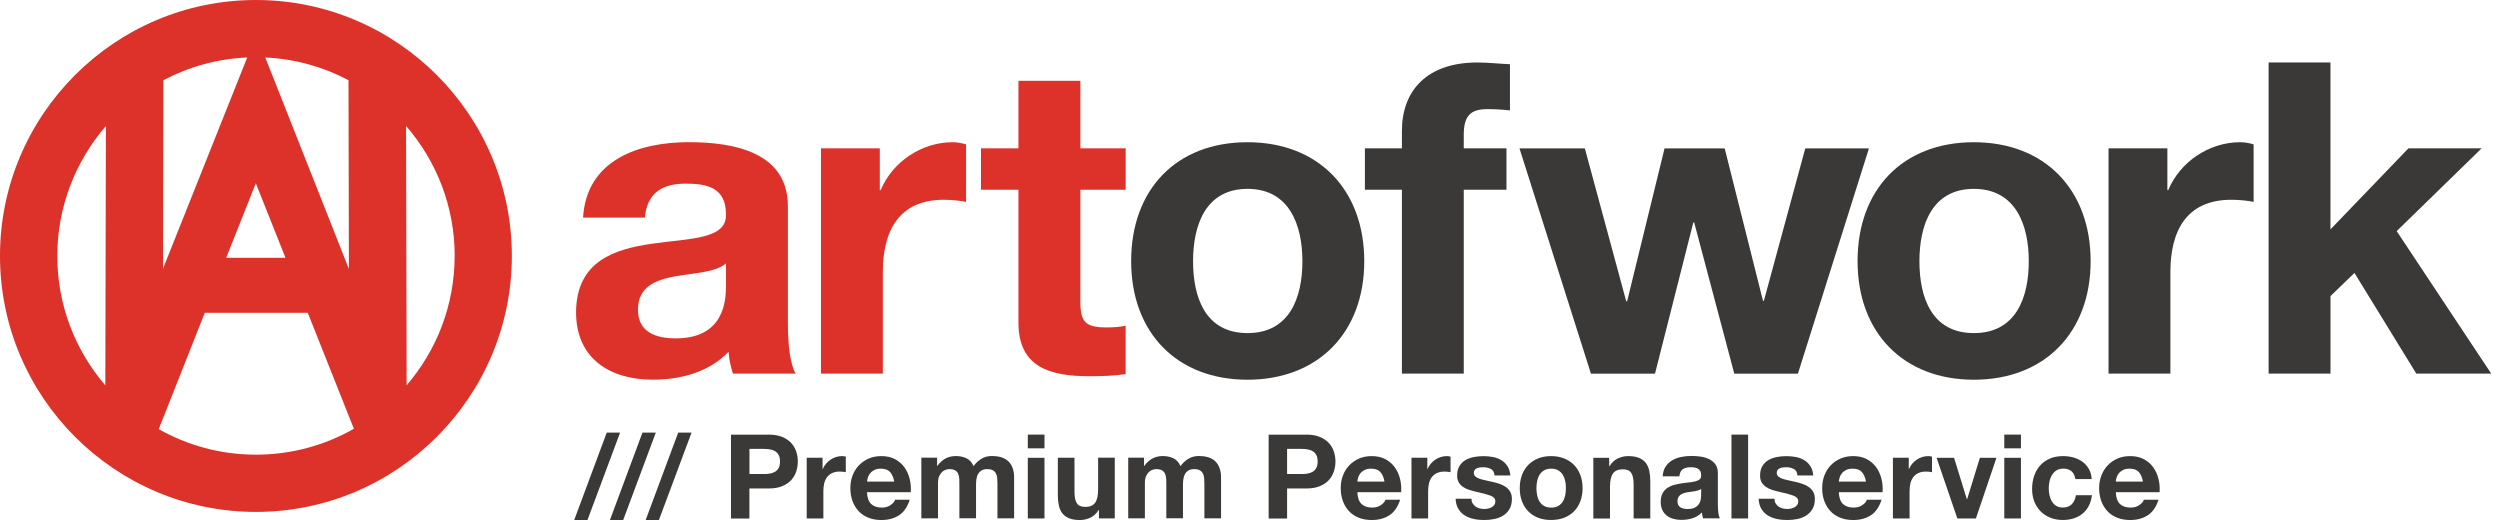 <svg width="221" height="46" viewBox="0 0 221 46" fill="none" xmlns="http://www.w3.org/2000/svg">
<g clip-path="url(#clip0_1_16)">
<path d="M200.549 33.029H206.017V26.172L208.135 24.129L213.603 33.029H220.226L211.867 20.431L219.377 13.111H212.907L206.013 20.278V5.524H200.545V33.029H200.549ZM186.395 33.029H191.863V24.053C191.863 20.508 193.213 17.659 197.255 17.659C197.908 17.659 198.719 17.735 199.22 17.85V12.763C198.834 12.649 198.452 12.572 198.027 12.572C195.293 12.572 192.712 14.304 191.672 16.809H191.596V13.111H186.395V33.029ZM164.209 23.089C164.209 29.407 168.255 33.568 174.491 33.568C180.728 33.568 184.812 29.407 184.812 23.089C184.812 16.771 180.766 12.572 174.491 12.572C168.217 12.572 164.209 16.733 164.209 23.089ZM169.677 23.089C169.677 19.892 170.794 16.695 174.491 16.695C178.189 16.695 179.344 19.892 179.344 23.089C179.344 26.286 178.227 29.445 174.491 29.445C170.755 29.445 169.677 26.286 169.677 23.089ZM165.211 13.116H159.586L155.926 26.596H155.85L152.462 13.116H147.147L143.836 26.639H143.759L140.1 13.116H134.322L140.639 33.033H146.302L149.69 19.667H149.766L153.311 33.033H158.936L165.215 13.116H165.211ZM123.929 33.029H129.397V16.771H133.172V13.111H129.397V11.918C129.397 10.262 129.975 9.647 131.478 9.647C132.131 9.647 132.823 9.685 133.481 9.761V5.677C132.556 5.639 131.554 5.524 130.595 5.524C126.129 5.524 123.929 8.029 123.929 11.57V13.111H120.656V16.771H123.929V33.029ZM99.994 23.089C99.994 29.407 104.04 33.568 110.276 33.568C116.513 33.568 120.601 29.407 120.601 23.089C120.601 16.771 116.555 12.572 110.276 12.572C103.998 12.572 99.994 16.733 99.994 23.089ZM105.467 23.089C105.467 19.892 106.583 16.695 110.281 16.695C113.978 16.695 115.133 19.892 115.133 23.089C115.133 26.286 114.017 29.445 110.281 29.445C106.545 29.445 105.467 26.286 105.467 23.089Z" fill="#3A3938"/>
<path d="M95.499 7.142H90.031V13.111H86.719V16.771H90.031V28.52C90.031 32.528 92.917 33.258 96.309 33.258C97.388 33.258 98.581 33.22 99.506 33.067V28.791C99.005 28.906 98.428 28.944 97.812 28.944C95.961 28.944 95.503 28.481 95.503 26.634V16.771H99.51V13.111H95.503V7.142H95.499ZM64.172 25.327C64.172 26.558 64.019 29.912 59.744 29.912C57.974 29.912 56.395 29.373 56.395 27.369C56.395 25.365 57.936 24.749 59.63 24.439C61.324 24.129 63.251 24.091 64.177 23.285V25.327H64.172ZM57.006 19.238C57.197 17.081 58.509 16.232 60.627 16.232C62.555 16.232 64.172 16.618 64.172 18.928C64.401 23.395 50.999 18.542 50.923 27.594C50.923 31.679 53.89 33.564 57.702 33.564C60.169 33.564 62.669 32.91 64.406 31.097C64.444 31.751 64.597 32.405 64.792 33.025H70.341C69.84 32.218 69.649 30.405 69.649 28.596V18.232C69.649 13.455 64.873 12.568 60.903 12.568C56.437 12.568 51.852 14.147 51.542 19.234H57.01L57.006 19.238Z" fill="#DC3229"/>
<path d="M72.574 33.029H78.042V24.053C78.042 20.508 79.392 17.659 83.433 17.659C84.087 17.659 84.898 17.735 85.399 17.85V12.763C85.013 12.649 84.63 12.572 84.206 12.572C81.472 12.572 78.891 14.304 77.851 16.809H77.774V13.111H72.574V33.029Z" fill="#DC3229"/>
<path d="M187.397 44.548C187.618 44.76 187.936 44.871 188.352 44.871C188.649 44.871 188.904 44.798 189.121 44.646C189.337 44.497 189.469 44.34 189.515 44.174H190.814C190.606 44.82 190.288 45.278 189.859 45.554C189.431 45.83 188.913 45.97 188.301 45.97C187.877 45.97 187.499 45.902 187.159 45.767C186.82 45.631 186.531 45.44 186.297 45.189C186.064 44.938 185.881 44.641 185.754 44.297C185.627 43.949 185.563 43.571 185.563 43.155C185.563 42.739 185.631 42.378 185.763 42.034C185.894 41.686 186.081 41.389 186.323 41.134C186.565 40.884 186.854 40.684 187.189 40.535C187.524 40.391 187.898 40.319 188.305 40.319C188.764 40.319 189.159 40.408 189.498 40.582C189.838 40.761 190.118 40.994 190.335 41.296C190.551 41.593 190.708 41.932 190.806 42.315C190.904 42.697 190.938 43.092 190.908 43.508H187.036C187.057 43.983 187.176 44.331 187.401 44.548M189.065 41.72C188.887 41.525 188.62 41.431 188.259 41.431C188.025 41.431 187.826 41.47 187.673 41.55C187.516 41.631 187.393 41.729 187.299 41.847C187.206 41.966 187.138 42.09 187.104 42.221C187.066 42.353 187.045 42.472 187.036 42.574H189.435C189.367 42.2 189.244 41.915 189.065 41.724M182.366 41.431C182.133 41.431 181.933 41.487 181.776 41.593C181.615 41.699 181.488 41.839 181.386 42.009C181.284 42.179 181.216 42.365 181.173 42.569C181.131 42.773 181.11 42.977 181.11 43.176C181.11 43.376 181.131 43.567 181.173 43.767C181.216 43.966 181.284 44.149 181.377 44.31C181.471 44.471 181.598 44.607 181.755 44.709C181.916 44.811 182.107 44.866 182.337 44.866C182.689 44.866 182.961 44.769 183.152 44.569C183.343 44.374 183.462 44.106 183.508 43.775H184.93C184.833 44.489 184.557 45.032 184.098 45.406C183.64 45.779 183.058 45.966 182.345 45.966C181.942 45.966 181.577 45.898 181.241 45.762C180.906 45.626 180.621 45.44 180.384 45.197C180.15 44.956 179.963 44.667 179.832 44.331C179.7 43.996 179.637 43.627 179.637 43.227C179.637 42.828 179.696 42.425 179.819 42.068C179.942 41.712 180.116 41.402 180.354 41.143C180.587 40.884 180.876 40.68 181.216 40.535C181.555 40.391 181.942 40.319 182.379 40.319C182.697 40.319 183.003 40.361 183.3 40.442C183.593 40.527 183.856 40.65 184.09 40.82C184.323 40.99 184.51 41.202 184.655 41.453C184.799 41.707 184.884 42.005 184.905 42.349H183.462C183.364 41.733 183.003 41.423 182.371 41.423M178.652 45.834H177.179V40.468H178.652V45.834ZM177.179 38.421H178.652V39.635H177.179V38.421ZM173.031 45.834L171.193 40.468H172.738L173.871 44.132H173.893L175.022 40.468H176.487L174.67 45.834H173.031ZM168.735 40.463V41.461H168.756C168.824 41.295 168.917 41.143 169.036 40.998C169.155 40.858 169.291 40.735 169.439 40.633C169.592 40.531 169.753 40.455 169.927 40.4C170.102 40.344 170.28 40.319 170.467 40.319C170.564 40.319 170.67 40.336 170.789 40.37V41.741C170.721 41.729 170.636 41.716 170.539 41.703C170.441 41.695 170.348 41.686 170.259 41.686C169.987 41.686 169.762 41.733 169.575 41.822C169.388 41.911 169.24 42.034 169.125 42.191C169.011 42.349 168.93 42.527 168.879 42.735C168.832 42.943 168.807 43.168 168.807 43.41V45.83H167.334V40.463H168.735ZM162.914 44.548C163.135 44.76 163.453 44.871 163.869 44.871C164.167 44.871 164.421 44.798 164.638 44.646C164.854 44.497 164.986 44.34 165.033 44.174H166.332C166.124 44.82 165.805 45.278 165.377 45.554C164.948 45.83 164.43 45.97 163.818 45.97C163.398 45.97 163.016 45.902 162.676 45.767C162.337 45.631 162.048 45.44 161.815 45.189C161.577 44.938 161.399 44.641 161.271 44.297C161.144 43.949 161.08 43.571 161.08 43.155C161.08 42.739 161.144 42.378 161.276 42.034C161.407 41.686 161.594 41.389 161.836 41.134C162.078 40.884 162.367 40.684 162.702 40.535C163.037 40.391 163.411 40.319 163.818 40.319C164.277 40.319 164.672 40.408 165.011 40.582C165.351 40.761 165.627 40.994 165.848 41.296C166.064 41.593 166.221 41.932 166.319 42.315C166.417 42.697 166.451 43.092 166.421 43.508H162.549C162.57 43.983 162.689 44.331 162.914 44.548ZM164.583 41.72C164.404 41.525 164.137 41.431 163.776 41.431C163.543 41.431 163.347 41.47 163.19 41.55C163.033 41.631 162.91 41.729 162.817 41.847C162.723 41.966 162.655 42.09 162.621 42.221C162.583 42.353 162.562 42.472 162.553 42.574H164.952C164.884 42.2 164.761 41.915 164.583 41.724M156.971 44.501C157.034 44.616 157.119 44.709 157.226 44.781C157.327 44.854 157.451 44.909 157.582 44.943C157.718 44.977 157.858 44.994 158.002 44.994C158.104 44.994 158.215 44.981 158.329 44.956C158.444 44.93 158.546 44.892 158.639 44.841C158.733 44.79 158.809 44.718 158.873 44.633C158.936 44.548 158.966 44.438 158.966 44.306C158.966 44.085 158.817 43.919 158.525 43.809C158.232 43.699 157.82 43.588 157.293 43.478C157.077 43.431 156.869 43.372 156.665 43.308C156.461 43.244 156.279 43.155 156.122 43.049C155.96 42.943 155.833 42.807 155.735 42.646C155.638 42.484 155.591 42.285 155.591 42.047C155.591 41.703 155.659 41.419 155.795 41.198C155.931 40.977 156.109 40.803 156.33 40.671C156.55 40.544 156.801 40.455 157.077 40.4C157.353 40.349 157.637 40.323 157.93 40.323C158.223 40.323 158.503 40.353 158.775 40.404C159.047 40.459 159.293 40.553 159.505 40.684C159.722 40.816 159.896 40.99 160.04 41.211C160.18 41.427 160.265 41.703 160.295 42.034H158.894C158.873 41.75 158.767 41.559 158.571 41.457C158.376 41.355 158.151 41.304 157.888 41.304C157.803 41.304 157.714 41.308 157.616 41.321C157.518 41.33 157.429 41.355 157.353 41.389C157.272 41.423 157.204 41.474 157.149 41.538C157.094 41.601 157.064 41.69 157.064 41.801C157.064 41.932 157.111 42.039 157.209 42.123C157.306 42.208 157.429 42.272 157.586 42.327C157.743 42.378 157.922 42.425 158.121 42.467C158.321 42.51 158.525 42.552 158.733 42.603C158.949 42.65 159.157 42.709 159.361 42.782C159.565 42.849 159.747 42.943 159.904 43.058C160.066 43.172 160.193 43.312 160.291 43.482C160.388 43.652 160.435 43.86 160.435 44.111C160.435 44.463 160.363 44.76 160.223 44.998C160.078 45.236 159.896 45.427 159.667 45.575C159.437 45.72 159.178 45.822 158.881 45.881C158.584 45.941 158.287 45.97 157.985 45.97C157.684 45.97 157.37 45.941 157.073 45.877C156.775 45.813 156.508 45.711 156.279 45.567C156.045 45.423 155.859 45.231 155.71 44.989C155.561 44.752 155.481 44.45 155.464 44.089H156.865C156.865 44.251 156.899 44.387 156.962 44.501M154.534 45.834H153.061V38.421H154.534V45.834ZM150.382 43.758C150.382 43.843 150.374 43.953 150.357 44.089C150.34 44.23 150.293 44.365 150.216 44.501C150.14 44.637 150.021 44.752 149.864 44.849C149.703 44.947 149.482 44.994 149.189 44.994C149.07 44.994 148.956 44.985 148.845 44.964C148.735 44.943 148.637 44.905 148.557 44.854C148.472 44.803 148.408 44.73 148.361 44.641C148.315 44.552 148.289 44.442 148.289 44.31C148.289 44.17 148.315 44.055 148.361 43.966C148.408 43.877 148.472 43.801 148.552 43.741C148.633 43.682 148.726 43.635 148.832 43.601C148.939 43.567 149.049 43.537 149.159 43.52C149.278 43.499 149.397 43.482 149.512 43.469C149.631 43.457 149.741 43.44 149.847 43.419C149.953 43.397 150.055 43.372 150.149 43.342C150.242 43.312 150.318 43.266 150.382 43.21V43.762V43.758ZM148.455 42.115C148.484 41.826 148.578 41.618 148.743 41.491C148.909 41.368 149.138 41.304 149.427 41.304C149.558 41.304 149.682 41.312 149.796 41.33C149.911 41.346 150.013 41.38 150.098 41.431C150.183 41.482 150.255 41.554 150.306 41.648C150.357 41.741 150.382 41.869 150.382 42.026C150.391 42.179 150.344 42.293 150.246 42.374C150.149 42.455 150.017 42.514 149.851 42.557C149.686 42.599 149.495 42.629 149.278 42.65C149.062 42.671 148.845 42.697 148.624 42.735C148.404 42.769 148.183 42.816 147.966 42.875C147.75 42.934 147.555 43.024 147.385 43.138C147.215 43.257 147.075 43.414 146.969 43.61C146.863 43.809 146.807 44.06 146.807 44.361C146.807 44.637 146.854 44.875 146.948 45.079C147.041 45.278 147.173 45.444 147.338 45.575C147.504 45.707 147.699 45.805 147.92 45.864C148.141 45.928 148.378 45.958 148.637 45.958C148.968 45.958 149.295 45.911 149.614 45.813C149.932 45.715 150.208 45.546 150.446 45.304C150.454 45.393 150.467 45.482 150.484 45.567C150.501 45.652 150.522 45.737 150.552 45.822H152.046C151.978 45.711 151.927 45.546 151.902 45.325C151.872 45.104 151.859 44.871 151.859 44.629V41.835C151.859 41.508 151.787 41.249 151.643 41.049C151.499 40.854 151.312 40.697 151.083 40.587C150.853 40.476 150.603 40.4 150.323 40.361C150.047 40.323 149.771 40.306 149.503 40.306C149.206 40.306 148.909 40.336 148.616 40.395C148.323 40.455 148.056 40.553 147.822 40.693C147.584 40.833 147.393 41.015 147.241 41.245C147.088 41.474 147.003 41.758 146.982 42.106H148.455V42.115ZM142.252 40.463V41.211H142.282C142.469 40.901 142.711 40.671 143.008 40.531C143.305 40.391 143.611 40.319 143.921 40.319C144.315 40.319 144.638 40.374 144.893 40.48C145.148 40.587 145.343 40.735 145.491 40.926C145.636 41.117 145.738 41.351 145.797 41.623C145.857 41.894 145.886 42.2 145.886 42.531V45.834H144.413V42.803C144.413 42.361 144.345 42.03 144.205 41.813C144.065 41.597 143.819 41.487 143.466 41.487C143.063 41.487 142.774 41.605 142.596 41.843C142.418 42.081 142.324 42.476 142.324 43.024V45.839H140.851V40.472H142.252V40.463ZM134.543 41.988C134.674 41.639 134.861 41.342 135.103 41.096C135.345 40.85 135.638 40.659 135.973 40.523C136.313 40.387 136.695 40.319 137.115 40.319C137.536 40.319 137.922 40.387 138.262 40.523C138.606 40.659 138.898 40.85 139.14 41.096C139.382 41.342 139.569 41.639 139.701 41.988C139.832 42.336 139.9 42.726 139.9 43.155C139.9 43.584 139.832 43.971 139.701 44.319C139.569 44.667 139.382 44.96 139.14 45.206C138.898 45.452 138.606 45.639 138.262 45.771C137.918 45.902 137.536 45.966 137.115 45.966C136.695 45.966 136.313 45.902 135.973 45.771C135.634 45.639 135.345 45.452 135.103 45.206C134.861 44.96 134.674 44.663 134.543 44.319C134.411 43.971 134.347 43.584 134.347 43.155C134.347 42.726 134.411 42.336 134.543 41.988ZM135.884 43.784C135.927 43.987 135.995 44.17 136.097 44.336C136.198 44.497 136.33 44.629 136.496 44.726C136.661 44.824 136.869 44.871 137.12 44.871C137.37 44.871 137.578 44.824 137.748 44.726C137.918 44.629 138.054 44.501 138.151 44.336C138.253 44.174 138.321 43.987 138.364 43.784C138.406 43.58 138.427 43.372 138.427 43.155C138.427 42.939 138.406 42.731 138.364 42.523C138.321 42.315 138.249 42.132 138.151 41.971C138.049 41.809 137.918 41.682 137.748 41.58C137.578 41.478 137.37 41.431 137.12 41.431C136.869 41.431 136.661 41.482 136.496 41.58C136.33 41.682 136.194 41.809 136.097 41.971C135.995 42.132 135.927 42.315 135.884 42.523C135.842 42.731 135.821 42.943 135.821 43.155C135.821 43.367 135.842 43.58 135.884 43.784ZM130.191 44.501C130.255 44.616 130.34 44.709 130.446 44.781C130.548 44.854 130.667 44.909 130.803 44.943C130.938 44.977 131.079 44.994 131.223 44.994C131.325 44.994 131.435 44.981 131.55 44.956C131.664 44.93 131.766 44.892 131.86 44.841C131.953 44.79 132.03 44.718 132.093 44.633C132.157 44.548 132.187 44.438 132.187 44.306C132.187 44.085 132.038 43.919 131.745 43.809C131.452 43.699 131.04 43.588 130.514 43.478C130.297 43.431 130.089 43.372 129.886 43.308C129.682 43.244 129.499 43.155 129.342 43.049C129.181 42.943 129.054 42.807 128.956 42.646C128.858 42.484 128.812 42.285 128.812 42.047C128.812 41.703 128.879 41.419 129.015 41.198C129.151 40.977 129.329 40.803 129.55 40.671C129.771 40.544 130.021 40.455 130.297 40.4C130.573 40.349 130.858 40.323 131.151 40.323C131.444 40.323 131.724 40.353 131.996 40.404C132.267 40.459 132.513 40.553 132.726 40.684C132.942 40.816 133.116 40.99 133.261 41.211C133.401 41.427 133.486 41.703 133.515 42.034H132.114C132.093 41.75 131.987 41.559 131.792 41.457C131.596 41.355 131.371 41.304 131.108 41.304C131.023 41.304 130.934 41.308 130.837 41.321C130.739 41.33 130.65 41.355 130.573 41.389C130.493 41.423 130.425 41.474 130.37 41.538C130.314 41.601 130.285 41.69 130.285 41.801C130.285 41.932 130.331 42.039 130.429 42.123C130.527 42.208 130.654 42.272 130.807 42.327C130.964 42.378 131.142 42.425 131.342 42.467C131.541 42.51 131.745 42.552 131.953 42.603C132.17 42.65 132.378 42.709 132.581 42.782C132.785 42.849 132.968 42.943 133.125 43.058C133.286 43.172 133.413 43.312 133.507 43.482C133.605 43.652 133.651 43.86 133.651 44.111C133.651 44.463 133.579 44.76 133.439 44.998C133.299 45.236 133.112 45.427 132.883 45.575C132.654 45.72 132.395 45.822 132.097 45.881C131.805 45.941 131.503 45.97 131.197 45.97C130.892 45.97 130.582 45.941 130.285 45.877C129.988 45.813 129.724 45.711 129.491 45.567C129.257 45.423 129.071 45.231 128.922 44.989C128.773 44.752 128.693 44.45 128.676 44.089H130.077C130.077 44.251 130.111 44.387 130.174 44.501M126.175 40.463V41.461H126.196C126.264 41.295 126.358 41.143 126.477 40.998C126.596 40.858 126.731 40.735 126.88 40.633C127.033 40.531 127.194 40.455 127.368 40.4C127.542 40.344 127.721 40.319 127.907 40.319C128.005 40.319 128.111 40.336 128.23 40.37V41.741C128.162 41.729 128.077 41.716 127.979 41.703C127.882 41.695 127.788 41.686 127.699 41.686C127.428 41.686 127.203 41.733 127.016 41.822C126.829 41.911 126.68 42.034 126.566 42.191C126.451 42.349 126.37 42.527 126.32 42.735C126.273 42.943 126.247 43.168 126.247 43.41V45.83H124.774V40.463H126.175ZM120.355 44.548C120.576 44.76 120.894 44.871 121.31 44.871C121.607 44.871 121.862 44.798 122.078 44.646C122.291 44.497 122.427 44.34 122.473 44.174H123.772C123.564 44.82 123.246 45.278 122.817 45.554C122.388 45.83 121.87 45.97 121.259 45.97C120.839 45.97 120.457 45.902 120.117 45.767C119.778 45.631 119.489 45.44 119.255 45.189C119.018 44.938 118.839 44.641 118.712 44.297C118.585 43.949 118.521 43.571 118.521 43.155C118.521 42.739 118.585 42.378 118.716 42.034C118.848 41.686 119.035 41.389 119.277 41.134C119.519 40.884 119.807 40.684 120.143 40.535C120.478 40.391 120.852 40.319 121.259 40.319C121.718 40.319 122.112 40.408 122.452 40.582C122.792 40.761 123.068 40.994 123.288 41.296C123.505 41.593 123.662 41.932 123.76 42.315C123.857 42.697 123.891 43.092 123.862 43.508H119.99C120.011 43.983 120.13 44.331 120.355 44.548ZM122.019 41.72C121.841 41.525 121.573 41.431 121.212 41.431C120.979 41.431 120.784 41.47 120.627 41.55C120.47 41.631 120.346 41.729 120.253 41.847C120.16 41.966 120.092 42.09 120.058 42.221C120.02 42.353 119.998 42.472 119.99 42.574H122.388C122.32 42.2 122.197 41.915 122.019 41.724M115.49 38.421C115.952 38.421 116.347 38.489 116.674 38.625C117.001 38.761 117.264 38.939 117.468 39.16C117.672 39.381 117.82 39.635 117.914 39.916C118.007 40.2 118.054 40.493 118.054 40.799C118.054 41.105 118.007 41.389 117.914 41.678C117.82 41.966 117.672 42.221 117.468 42.442C117.264 42.663 117.001 42.841 116.674 42.977C116.347 43.113 115.952 43.181 115.49 43.181H113.779V45.839H112.149V38.425H115.49V38.421ZM115.044 41.907C115.231 41.907 115.409 41.894 115.583 41.864C115.757 41.835 115.91 41.784 116.042 41.703C116.173 41.623 116.279 41.512 116.36 41.368C116.441 41.223 116.479 41.032 116.479 40.794C116.479 40.557 116.441 40.37 116.36 40.221C116.279 40.077 116.173 39.962 116.042 39.886C115.91 39.805 115.757 39.754 115.583 39.725C115.409 39.695 115.231 39.682 115.044 39.682H113.779V41.903H115.044V41.907ZM101.132 40.463V41.189H101.153C101.349 40.913 101.582 40.697 101.854 40.544C102.125 40.391 102.44 40.315 102.792 40.315C103.144 40.315 103.442 40.378 103.722 40.51C104.002 40.642 104.214 40.875 104.359 41.206C104.516 40.973 104.732 40.765 105.008 40.582C105.28 40.404 105.607 40.31 105.98 40.31C106.265 40.31 106.528 40.344 106.77 40.412C107.012 40.48 107.22 40.591 107.394 40.744C107.568 40.896 107.7 41.096 107.797 41.342C107.895 41.589 107.942 41.886 107.942 42.23V45.822H106.468V42.777C106.468 42.599 106.46 42.429 106.447 42.268C106.434 42.106 106.396 41.971 106.333 41.852C106.269 41.733 106.18 41.639 106.057 41.572C105.934 41.504 105.772 41.47 105.564 41.47C105.356 41.47 105.191 41.508 105.059 41.589C104.932 41.669 104.83 41.771 104.758 41.898C104.685 42.026 104.634 42.17 104.613 42.336C104.588 42.497 104.575 42.663 104.575 42.828V45.817H103.102V42.807C103.102 42.646 103.102 42.489 103.089 42.336C103.081 42.179 103.055 42.039 103 41.907C102.949 41.775 102.86 41.669 102.741 41.589C102.618 41.508 102.44 41.47 102.206 41.47C102.138 41.47 102.045 41.487 101.93 41.516C101.816 41.546 101.705 41.605 101.599 41.695C101.493 41.784 101.4 41.907 101.323 42.068C101.247 42.23 101.208 42.442 101.208 42.705V45.822H99.735V40.455H101.128L101.132 40.463ZM97.146 45.834V45.087H97.116C96.929 45.397 96.687 45.622 96.39 45.762C96.093 45.902 95.787 45.97 95.477 45.97C95.082 45.97 94.76 45.919 94.505 45.813C94.25 45.711 94.055 45.563 93.906 45.372C93.762 45.181 93.66 44.951 93.601 44.675C93.541 44.404 93.512 44.098 93.512 43.767V40.463H94.985V43.495C94.985 43.937 95.053 44.268 95.193 44.484C95.333 44.701 95.575 44.811 95.932 44.811C96.335 44.811 96.624 44.692 96.802 44.455C96.98 44.217 97.073 43.822 97.073 43.274V40.459H98.547V45.826H97.146V45.834ZM92.332 45.834H90.858V40.468H92.332V45.834ZM90.858 38.421H92.332V39.635H90.858V38.421ZM82.839 40.463V41.189H82.86C83.055 40.913 83.289 40.697 83.561 40.544C83.832 40.391 84.147 40.315 84.499 40.315C84.851 40.315 85.148 40.378 85.429 40.51C85.709 40.642 85.921 40.875 86.065 41.206C86.227 40.973 86.439 40.765 86.715 40.582C86.991 40.4 87.314 40.31 87.687 40.31C87.972 40.31 88.235 40.344 88.477 40.412C88.719 40.48 88.927 40.591 89.101 40.744C89.275 40.896 89.411 41.096 89.504 41.342C89.602 41.589 89.648 41.886 89.648 42.23V45.822H88.175V42.777C88.175 42.599 88.167 42.429 88.154 42.268C88.141 42.106 88.103 41.971 88.04 41.852C87.976 41.733 87.887 41.639 87.764 41.572C87.64 41.504 87.479 41.47 87.271 41.47C87.063 41.47 86.897 41.508 86.766 41.589C86.638 41.669 86.537 41.771 86.465 41.898C86.392 42.026 86.341 42.17 86.32 42.336C86.295 42.497 86.282 42.663 86.282 42.828V45.817H84.809V42.807C84.809 42.646 84.809 42.489 84.8 42.336C84.792 42.179 84.762 42.039 84.711 41.907C84.66 41.775 84.571 41.669 84.452 41.589C84.333 41.508 84.155 41.47 83.917 41.47C83.849 41.47 83.756 41.487 83.641 41.516C83.527 41.546 83.416 41.605 83.31 41.695C83.204 41.784 83.111 41.907 83.034 42.068C82.958 42.23 82.92 42.442 82.92 42.705V45.822H81.447V40.455H82.839V40.463ZM77.006 44.548C77.227 44.76 77.545 44.871 77.961 44.871C78.258 44.871 78.513 44.798 78.73 44.646C78.946 44.497 79.078 44.34 79.124 44.174H80.423C80.215 44.82 79.897 45.278 79.468 45.554C79.039 45.83 78.522 45.97 77.91 45.97C77.49 45.97 77.108 45.902 76.768 45.767C76.428 45.631 76.14 45.44 75.906 45.189C75.673 44.938 75.49 44.641 75.363 44.297C75.236 43.949 75.172 43.571 75.172 43.155C75.172 42.739 75.236 42.378 75.367 42.034C75.499 41.686 75.686 41.389 75.928 41.134C76.17 40.884 76.458 40.684 76.794 40.535C77.129 40.391 77.503 40.319 77.91 40.319C78.369 40.319 78.763 40.408 79.103 40.582C79.443 40.761 79.719 40.994 79.939 41.296C80.156 41.593 80.313 41.932 80.411 42.315C80.508 42.697 80.542 43.092 80.513 43.508H76.641C76.662 43.983 76.781 44.331 77.006 44.548ZM78.674 41.72C78.496 41.525 78.229 41.431 77.872 41.431C77.638 41.431 77.439 41.47 77.286 41.55C77.129 41.631 77.006 41.729 76.912 41.847C76.819 41.966 76.751 42.09 76.717 42.221C76.679 42.353 76.658 42.472 76.649 42.574H79.048C78.98 42.2 78.857 41.915 78.679 41.724M72.714 40.463V41.461H72.735C72.803 41.295 72.896 41.143 73.015 40.998C73.134 40.858 73.27 40.735 73.419 40.633C73.571 40.531 73.733 40.455 73.907 40.4C74.081 40.344 74.259 40.319 74.446 40.319C74.544 40.319 74.65 40.336 74.769 40.37V41.741C74.701 41.729 74.616 41.716 74.518 41.703C74.421 41.695 74.327 41.686 74.238 41.686C73.966 41.686 73.741 41.733 73.555 41.822C73.368 41.911 73.219 42.034 73.105 42.191C72.99 42.349 72.909 42.527 72.858 42.735C72.811 42.943 72.786 43.168 72.786 43.41V45.83H71.313V40.463H72.714ZM67.963 38.421C68.426 38.421 68.821 38.489 69.148 38.625C69.475 38.761 69.738 38.939 69.942 39.16C70.145 39.381 70.294 39.635 70.388 39.916C70.481 40.2 70.528 40.493 70.528 40.799C70.528 41.105 70.481 41.389 70.388 41.678C70.294 41.966 70.145 42.221 69.942 42.442C69.738 42.663 69.475 42.841 69.148 42.977C68.821 43.113 68.43 43.181 67.963 43.181H66.248V45.839H64.618V38.425H67.963V38.421ZM67.518 41.907C67.704 41.907 67.883 41.894 68.057 41.864C68.231 41.835 68.384 41.784 68.515 41.703C68.647 41.623 68.753 41.512 68.834 41.368C68.914 41.223 68.953 41.032 68.953 40.794C68.953 40.557 68.914 40.37 68.834 40.221C68.753 40.077 68.647 39.962 68.515 39.886C68.384 39.805 68.231 39.754 68.057 39.725C67.883 39.695 67.704 39.682 67.518 39.682H66.252V41.903H67.518V41.907ZM61.133 38.243L58.237 46H57.066L59.953 38.243H61.137H61.133ZM57.974 38.243L55.079 46H53.907L56.794 38.243H57.978H57.974ZM54.816 38.243L51.92 46H50.749L53.635 38.243H54.82H54.816Z" fill="#3A3938"/>
<path d="M40.191 22.626C40.191 26.991 38.586 30.986 35.945 34.061L35.894 11.133C38.569 14.215 40.195 18.236 40.195 22.626M9.361 11.133L9.31 34.065C6.665 30.991 5.065 26.995 5.065 22.631C5.065 18.266 6.691 14.22 9.365 11.137M14.031 37.937L18.102 27.654H27.208L31.284 37.903C28.728 39.359 25.773 40.192 22.628 40.192C19.482 40.192 16.574 39.368 14.031 37.937ZM23.451 5.082C26.096 5.205 28.592 5.919 30.808 7.091L30.842 23.773L23.451 5.082ZM22.615 16.198L25.238 22.792H19.995L22.615 16.198ZM14.443 7.091C16.676 5.91 19.189 5.197 21.855 5.082L14.409 23.752L14.443 7.091ZM45.247 22.626C45.247 10.152 35.1 0 22.623 0C10.146 0 0 10.152 0 22.626C0 35.101 10.151 45.253 22.623 45.253C35.096 45.253 45.247 35.101 45.247 22.626Z" fill="#DC3229"/>
</g>
<defs>
<clipPath id="clip0_1_16">
<rect width="220.23" height="46" fill="white"/>
</clipPath>
</defs>
</svg>
